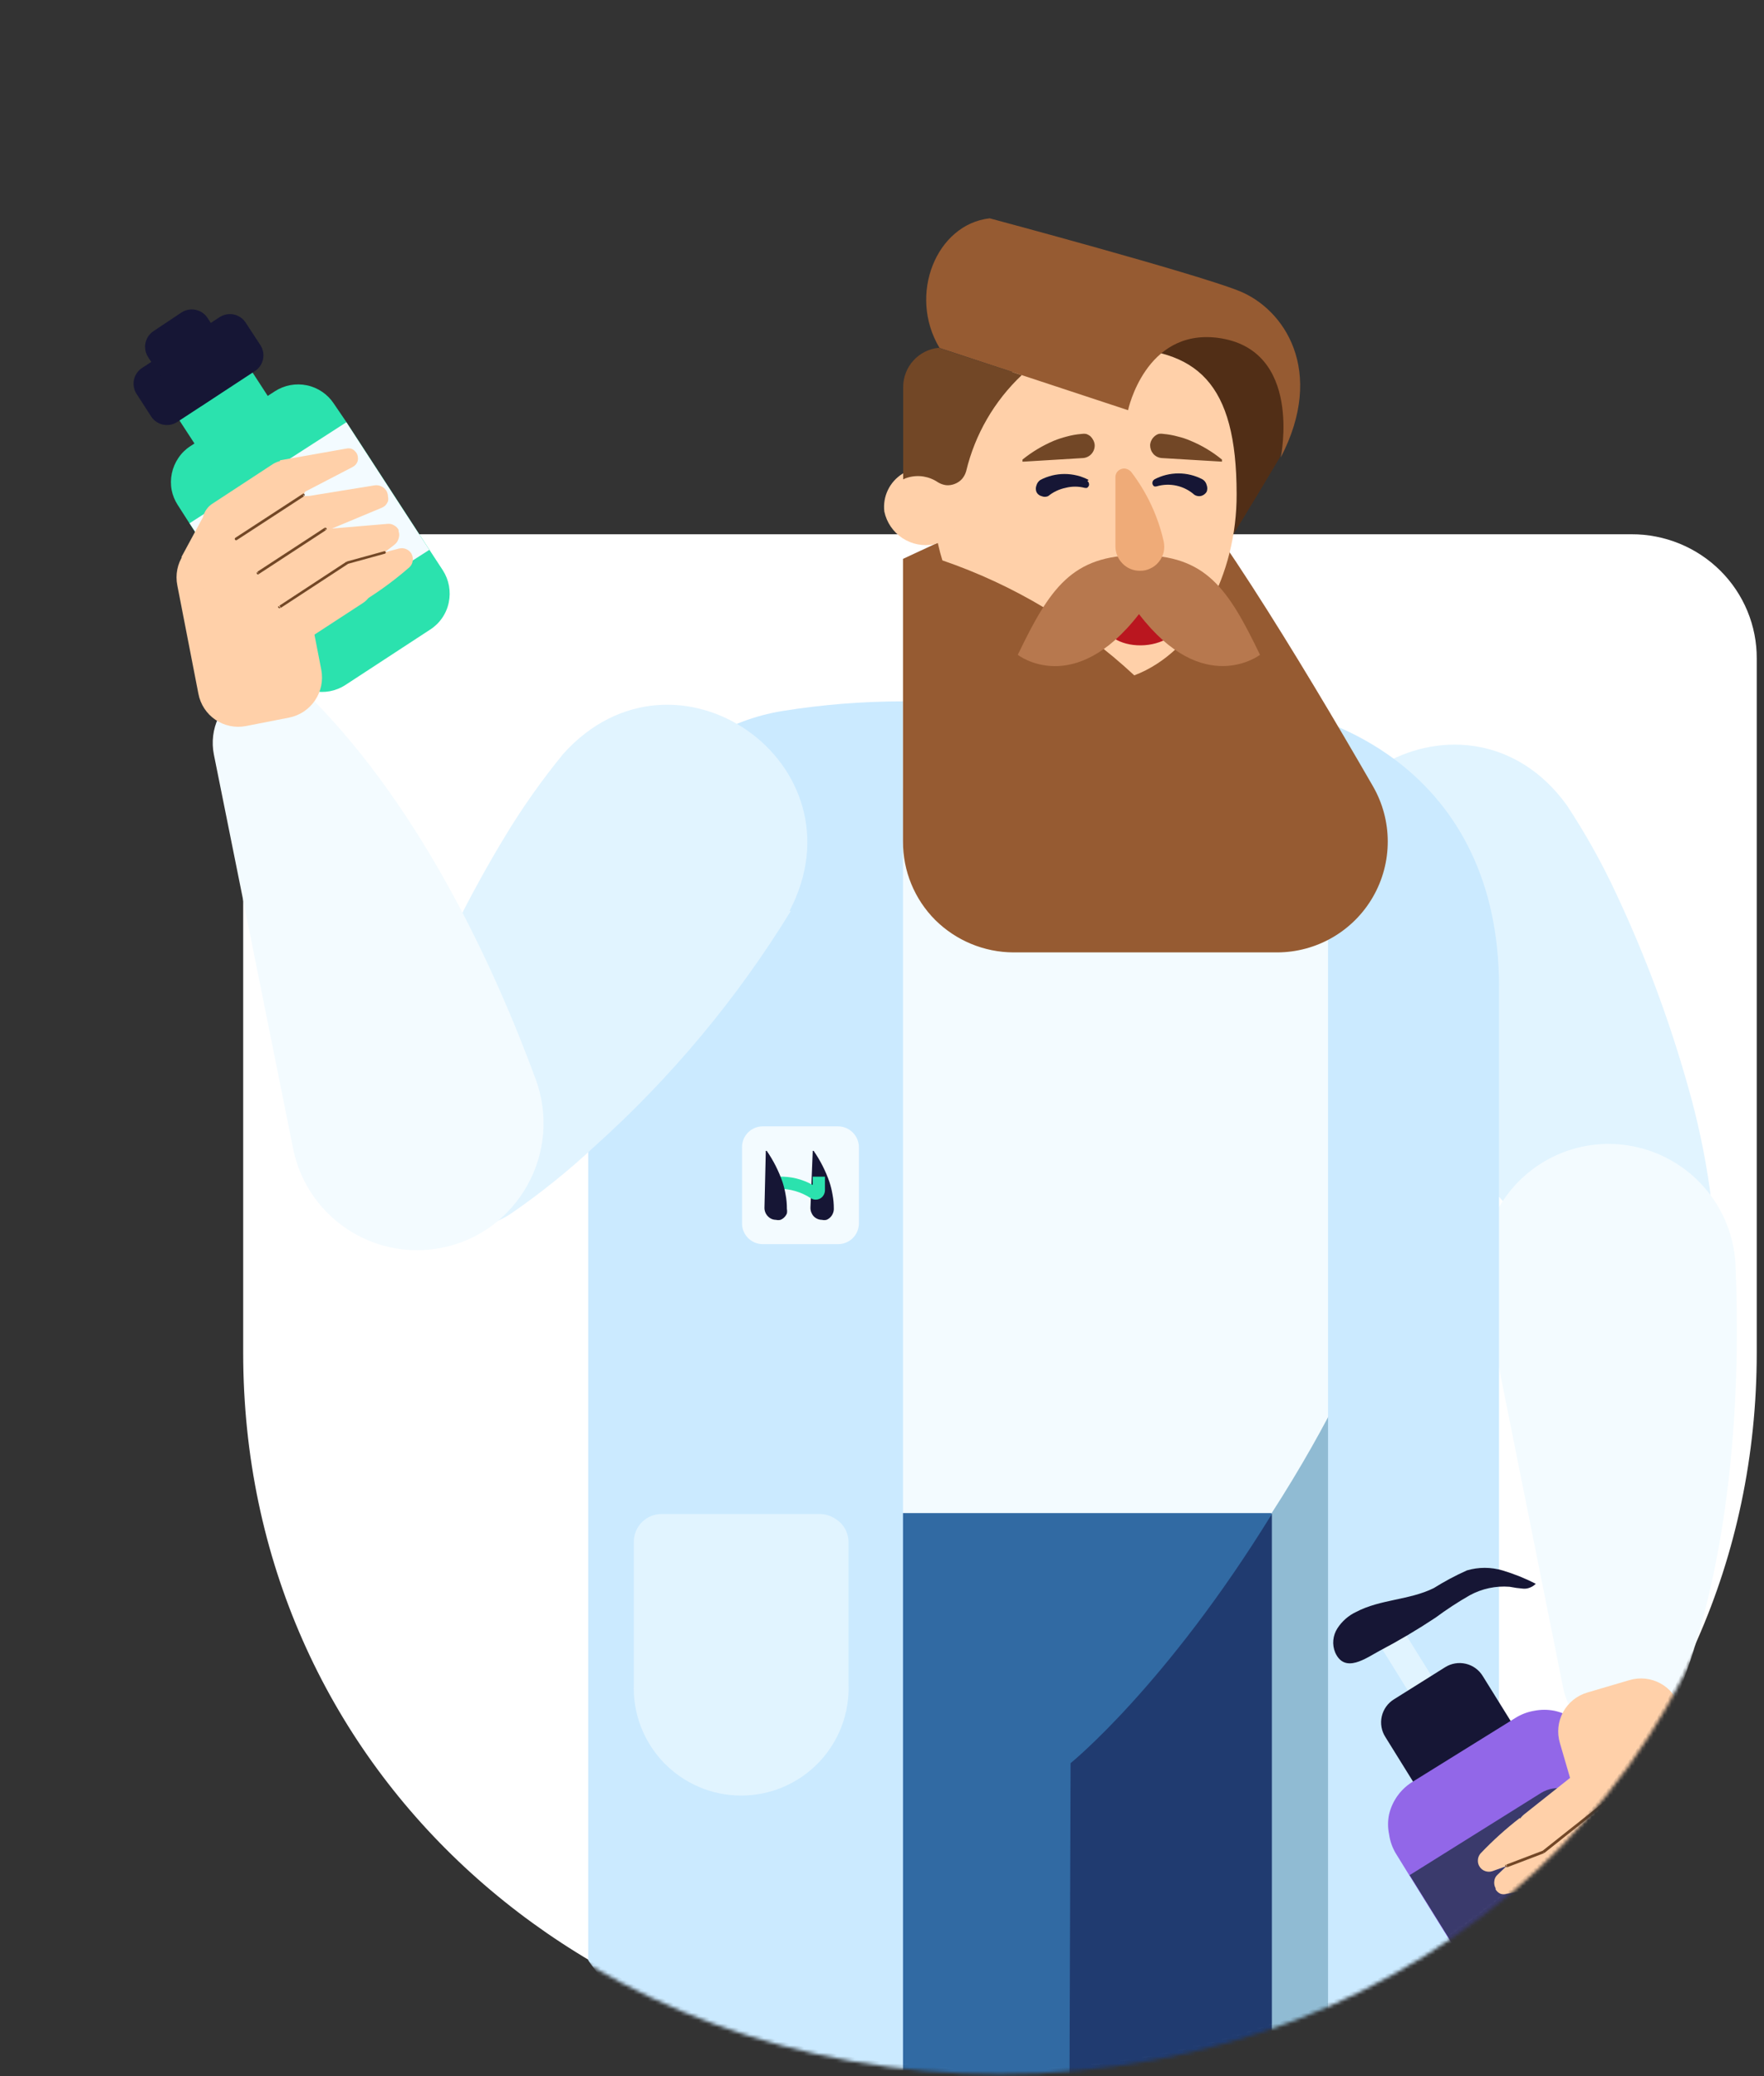 <svg xmlns="http://www.w3.org/2000/svg" width="486" height="572" viewBox="0 0 486 572" fill="none"><rect x="0" y="0" width="486" height="572" fill="#333333" stroke="none"/><path d="M275.501 570.269C160.148 570.269 67.001 487.063 67.001 372.629V181.46C66.975 176.96 67.85 172.5 69.574 168.337C71.298 164.173 73.838 160.39 77.046 157.203C80.254 154.017 84.068 151.489 88.266 149.77C92.466 148.051 96.967 147.173 101.511 147.186H449.49C454.034 147.173 458.535 148.051 462.734 149.77C466.932 151.489 470.747 154.017 473.955 157.203C477.163 160.39 479.702 164.173 481.426 168.337C483.15 172.5 484.025 176.96 484 181.46V372.629C484 487.063 390.661 570.269 275.501 570.269Z" fill="white"></path><mask id="mask0_1803_8140" style="mask-type:alpha" maskUnits="userSpaceOnUse" x="-18" y="0" width="504" height="572"><path d="M275.451 571.409C164.546 571.409 74.103 494.722 66.779 387.267C66.141 377.911 64.981 368.551 62.382 359.541L-8.292 114.56C-19.594 75.383 -26.857 39.822 13.272 32.596C40.777 27.644 69.004 23.176 69.749 21.376C71.478 17.199 74.026 13.403 77.245 10.207C80.463 7.01 84.288 4.474 88.5 2.749C92.712 1.025 97.228 0.144 101.786 0.156H450.85C455.408 0.144 459.923 1.025 464.135 2.749C468.347 4.474 472.173 7.01 475.391 10.207C478.61 13.403 481.156 17.199 482.886 21.376C484.615 25.553 485.493 30.027 485.467 34.542L484.6 373.123C484.6 487.929 390.97 571.409 275.451 571.409Z" fill="white"></path></mask><g mask="url(#mask0_1803_8140)"><path d="M364.902 258.122C376.988 283.619 392.734 307.216 411.64 328.164C418.055 335.579 424.997 342.52 432.413 348.933C436.063 351.986 440.547 353.868 445.283 354.335C450.019 354.802 454.786 353.833 458.962 351.552C463.138 349.271 466.529 345.784 468.695 341.548C470.86 337.311 471.699 332.519 471.102 327.799C469.751 318.132 467.721 308.574 465.025 299.192C459.914 281.027 453.314 263.313 445.292 246.232C441.355 237.751 436.79 229.577 431.634 221.777C404.578 184.446 348.232 215.806 364.85 258.122H364.902Z" fill="#E1F4FF"></path><path d="M430.7 465.182L408.992 356.825C408.109 352.334 408.109 347.713 408.992 343.221C409.868 338.729 411.634 334.457 414.185 330.657C418.147 324.716 423.837 320.135 430.488 317.535C437.138 314.934 444.427 314.439 451.368 316.117C458.775 317.896 465.4 322.044 470.236 327.929C475.072 333.813 477.856 341.115 478.165 348.725C479.515 381.487 477.697 428.631 461.806 468.143C460.487 471.395 458.154 474.134 455.153 475.954C452.153 477.774 448.645 478.578 445.151 478.246C441.657 477.914 438.363 476.462 435.76 474.109C433.156 471.755 431.381 468.624 430.7 465.182Z" fill="#F3FBFF"></path><path d="M350.414 578.06H365.993L396.633 428.684L392.011 330.708C392.011 330.708 349.687 324.997 346.987 330.708C344.286 336.42 327.512 381.487 323.877 390.106C320.242 398.724 300.664 417.053 302.741 460.303C304.818 503.553 297.808 514.354 301.339 525.153C304.871 535.953 350.414 578.06 350.414 578.06Z" fill="#90BBD3"></path><path d="M350.414 417.105V578.059H272.102L217.782 434.499L255.796 385.744C255.796 385.744 301.235 386.418 308.765 390.105C319.313 395.077 329.363 401.041 338.782 407.914C342.384 411.31 346.276 414.386 350.414 417.105Z" fill="#203B70"></path><path d="M350.414 417.105C321.229 464.509 294.952 485.745 294.952 485.745L294.64 578.164H248.785L231.128 470.116L243.799 421.258L265.818 397.997C265.818 397.997 323.306 397.997 326.058 399.087C328.811 400.178 350.414 417.105 350.414 417.105Z" fill="#316AA3"></path><path d="M372.38 221.519C403.02 241.561 412.99 319.598 350.361 416.846H218.975L226.557 221.519L287.057 209.837L372.38 221.519Z" fill="#F3FBFF"></path><path d="M365.89 250.077V578.061C365.89 578.061 412.991 566.69 412.991 541.716V271.727C412.991 214.355 368.382 190.523 323.773 192.652L365.89 250.077Z" fill="#CBEAFF"></path><path d="M248.785 193.221V578.059C248.785 578.059 188.285 578.579 162.06 540.054V264.873C162.06 230.242 184.858 200.854 215.601 195.87C226.575 194.108 237.671 193.221 248.785 193.221Z" fill="#CBEAFF"></path><path d="M230.92 310.304H210.148C209.398 310.304 208.655 310.451 207.962 310.738C207.269 311.025 206.639 311.446 206.109 311.977C205.578 312.507 205.157 313.136 204.87 313.829C204.583 314.522 204.435 315.265 204.435 316.015V337.043C204.435 337.793 204.583 338.536 204.87 339.229C205.157 339.922 205.578 340.551 206.109 341.081C206.639 341.612 207.269 342.033 207.962 342.32C208.655 342.607 209.398 342.754 210.148 342.754H230.92C232.435 342.754 233.888 342.153 234.96 341.081C236.031 340.01 236.633 338.558 236.633 337.043V316.067C236.633 314.538 236.025 313.073 234.944 311.992C233.863 310.911 232.397 310.304 230.868 310.304H230.92Z" fill="#F3FBFF"></path><path d="M223.91 317.311C223.91 317.311 223.91 317.312 223.91 317.053H224.169C226.01 319.713 227.478 322.614 228.532 325.672C228.888 326.776 229.165 327.904 229.362 329.047C229.614 330.364 229.736 331.703 229.726 333.045C229.726 333.474 229.638 333.896 229.466 334.29C229.304 334.7 229.056 335.072 228.739 335.38C228.444 335.674 228.09 335.906 227.701 336.057C227.291 336.156 226.864 336.156 226.454 336.057C226.027 336.055 225.604 335.965 225.211 335.795C224.818 335.626 224.464 335.381 224.169 335.07C223.592 334.43 223.276 333.595 223.287 332.733L223.91 317.311Z" fill="#161635"></path><path d="M223.91 326.449V324.165H227.285V327.955C227.27 328.639 226.991 329.291 226.506 329.773C226.274 330.004 225.999 330.186 225.696 330.311C225.393 330.435 225.068 330.499 224.741 330.498C224.218 330.502 223.709 330.339 223.286 330.032C220.698 328.373 217.688 327.492 214.614 327.489V324.165C217.863 324.062 221.078 324.852 223.91 326.449Z" fill="#2BE2AE"></path><path d="M210.979 317.311C210.979 317.311 210.979 317.312 210.979 317.053H211.239C213.08 319.713 214.548 322.614 215.601 325.672C215.957 326.776 216.235 327.904 216.432 329.047C216.684 330.364 216.806 331.703 216.796 333.045C216.874 333.456 216.874 333.878 216.796 334.29C216.633 334.7 216.385 335.072 216.068 335.38C215.773 335.674 215.419 335.906 215.03 336.057C214.621 336.156 214.193 336.156 213.783 336.057C213.363 336.054 212.949 335.965 212.564 335.795C212.18 335.626 211.835 335.379 211.55 335.07C211.248 334.762 211.01 334.397 210.849 333.995C210.689 333.594 210.61 333.165 210.616 332.733L210.979 317.311Z" fill="#161635"></path><path d="M217.886 250.958C203.094 275.072 184.884 296.917 163.825 315.808C156.704 322.468 149.102 328.593 141.08 334.135C137.135 336.852 132.457 338.305 127.667 338.303C122.877 338.301 118.201 336.843 114.258 334.123C110.316 331.403 107.293 327.551 105.591 323.074C103.889 318.598 103.588 313.709 104.728 309.057C107.082 299.591 110.119 290.307 113.816 281.279C120.832 263.711 129.273 246.745 139.054 230.552C143.883 222.544 149.281 214.893 155.205 207.657C186.052 173.389 238.762 210.408 217.522 250.958H217.886Z" fill="#E1F4FF"></path><path d="M58.924 207.864L80.736 316.325C81.87 322.071 84.434 327.439 88.192 331.932C91.95 336.424 96.78 339.897 102.236 342.029C107.692 344.162 113.597 344.885 119.406 344.131C125.215 343.378 130.741 341.171 135.471 337.717C139.526 334.708 142.89 330.867 145.338 326.451C147.795 322.036 149.266 317.143 149.652 312.107C150.037 307.07 149.327 302.007 147.571 297.271C136.198 266.429 116.413 223.542 86.448 193.013C83.955 190.557 80.74 188.966 77.275 188.472C73.811 187.979 70.278 188.608 67.198 190.27C64.118 191.932 61.653 194.539 60.163 197.706C58.674 200.872 58.24 204.433 58.924 207.864Z" fill="#F3FBFF"></path><path d="M226.195 417.104H182.261C180.236 417.104 178.295 417.909 176.863 419.341C175.431 420.772 174.627 422.714 174.627 424.738V463.833C174.46 467.821 175.101 471.8 176.512 475.533C177.923 479.266 180.075 482.677 182.837 485.557C185.6 488.438 188.917 490.728 192.588 492.293C196.26 493.859 200.21 494.666 204.202 494.666C208.193 494.666 212.144 493.859 215.815 492.293C219.487 490.728 222.804 488.438 225.566 485.557C228.329 482.677 230.481 479.266 231.892 475.533C233.303 471.8 233.944 467.821 233.777 463.833V424.685C233.724 422.732 232.925 420.874 231.544 419.493C230.82 418.817 229.997 418.258 229.103 417.832C228.188 417.41 227.201 417.163 226.195 417.104Z" fill="#E1F4FF"></path><path d="M352.595 126.036C344.546 139.64 336.289 152.932 336.289 152.932C336.289 152.932 296.25 133.772 295.938 133.201C295.627 132.63 289.291 102.828 289.447 100.388C289.603 97.947 300.872 81.695 308.35 81.072C315.828 80.449 346.052 90.419 346.883 91.198C347.714 91.976 352.595 100.596 352.595 100.596L355.399 114.303L352.595 126.036Z" fill="#512E16"></path><path d="M248.785 153.968V231.85C248.77 235.857 249.546 239.83 251.07 243.537C252.594 247.244 254.835 250.612 257.665 253.45C263.4 259.137 271.14 262.345 279.217 262.381H351.921C357.271 262.361 362.522 260.934 367.148 258.246C371.774 255.559 375.612 251.704 378.279 247.066C380.945 242.428 382.346 237.171 382.341 231.822C382.336 226.473 380.925 221.218 378.25 216.585C357.841 181.175 330.369 136.056 315.932 122.712L248.785 153.968Z" fill="#965B32"></path><path d="M312.504 186.056C297.297 171.911 279.286 161.12 259.638 154.384C257.913 148.802 257.055 142.99 257.093 137.147C257.093 109.629 283.059 95.869 306.428 95.869C329.797 95.869 340.702 105.371 340.702 136.108C340.806 158.33 329.537 179.618 312.504 186.056Z" fill="#FFD0A9"></path><path d="M310.791 113.005L258.859 95.869C250.031 81.176 258.029 61.758 272.673 60.148C272.673 60.148 328.551 75.101 341.222 80.085C353.894 85.07 365.267 102.204 352.855 126.036C352.855 126.036 359.138 96.129 335.458 93.066C315.516 90.573 310.791 113.005 310.791 113.005Z" fill="#965B32"></path><path d="M243.644 140.937C243.397 138.9 243.739 136.833 244.629 134.984C245.519 133.135 246.92 131.58 248.667 130.502C250.413 129.424 252.431 128.868 254.483 128.9C256.535 128.932 258.535 129.55 260.247 130.682C261.959 131.814 263.311 133.413 264.143 135.288C264.975 137.164 265.252 139.24 264.942 141.269C264.632 143.297 263.748 145.195 262.395 146.737C261.041 148.28 259.273 149.4 257.302 149.97C254.295 150.554 251.179 149.936 248.625 148.246C246.07 146.556 244.282 143.932 243.644 140.937Z" fill="#FFD0A9"></path><path d="M304.456 171.882C304.144 168.196 308.61 164.873 314.323 164.406C320.035 163.939 324.709 166.586 325.228 170.272C325.747 173.959 321.073 177.333 315.361 177.749C309.649 178.164 304.456 175.569 304.456 171.882Z" fill="#BA161F"></path><path d="M266.182 129.826C265.959 130.609 265.569 131.336 265.04 131.955C264.496 132.552 263.82 133.013 263.066 133.304C262.31 133.611 261.491 133.737 260.677 133.669C259.887 133.566 259.127 133.299 258.444 132.888C257.244 132.068 255.88 131.521 254.446 131.281C253.024 131.056 251.571 131.143 250.187 131.539C249.721 131.667 249.269 131.841 248.837 132.059V106.618C248.836 103.929 249.835 101.333 251.639 99.337C253.443 97.342 255.923 96.089 258.6 95.818L281.502 103.345C273.93 110.496 268.607 119.698 266.182 129.826Z" fill="#724726"></path><path d="M282.021 127.18H281.709C281.685 127.078 281.685 126.971 281.709 126.869V126.608C284.344 124.481 287.263 122.734 290.382 121.415C291.515 120.957 292.677 120.577 293.861 120.275C295.203 119.903 296.576 119.658 297.964 119.547C298.393 119.471 298.833 119.471 299.262 119.547C299.697 119.701 300.101 119.928 300.456 120.221C300.773 120.54 301.037 120.908 301.236 121.312C301.441 121.716 301.565 122.157 301.599 122.61C301.625 123.506 301.31 124.379 300.716 125.051C300.114 125.719 299.277 126.13 298.379 126.194L282.021 127.18Z" fill="#724726"></path><path d="M336.652 127.179C336.676 127.076 336.676 126.969 336.652 126.867C336.674 126.782 336.674 126.691 336.652 126.606C334.033 124.457 331.11 122.708 327.979 121.414C326.873 120.932 325.726 120.551 324.552 120.273C323.245 119.905 321.906 119.661 320.553 119.545C320.106 119.465 319.649 119.465 319.203 119.545C318.779 119.687 318.389 119.916 318.06 120.219C317.712 120.522 317.429 120.893 317.229 121.31C317.024 121.714 316.9 122.155 316.866 122.608C316.864 123.5 317.176 124.365 317.749 125.049C318.351 125.718 319.188 126.128 320.086 126.192L336.652 127.179Z" fill="#724726"></path><path d="M299.937 132.214C297.886 131.14 295.605 130.581 293.29 130.581C290.975 130.581 288.694 131.14 286.643 132.214C286.11 132.567 285.722 133.102 285.552 133.72C285.324 134.304 285.324 134.953 285.552 135.537C285.685 135.821 285.88 136.072 286.123 136.27C286.365 136.468 286.65 136.608 286.955 136.681C287.241 136.808 287.55 136.873 287.863 136.873C288.177 136.873 288.486 136.808 288.772 136.681C290.174 135.541 291.831 134.755 293.602 134.394C295.305 133.954 297.092 133.954 298.795 134.394C299.034 134.448 299.283 134.448 299.522 134.394C299.72 134.242 299.88 134.048 299.989 133.824C300.069 133.588 300.069 133.332 299.989 133.096C299.931 132.859 299.782 132.654 299.574 132.526L299.937 132.214Z" fill="#161635"></path><path d="M318.061 132.059C320.103 130.986 322.375 130.424 324.682 130.424C326.989 130.424 329.261 130.986 331.303 132.059C331.588 132.23 331.836 132.456 332.032 132.723C332.228 132.991 332.369 133.293 332.446 133.616C332.678 134.217 332.678 134.883 332.446 135.484C332.105 136.041 331.568 136.449 330.94 136.627C330.623 136.706 330.295 136.719 329.973 136.665C329.652 136.612 329.344 136.492 329.07 136.316C327.678 135.08 325.995 134.217 324.179 133.808C322.362 133.4 320.472 133.46 318.684 133.981C318.448 134.056 318.193 134.056 317.957 133.981C317.766 133.834 317.622 133.634 317.542 133.408C317.467 133.189 317.467 132.952 317.542 132.733C317.6 132.496 317.749 132.292 317.957 132.163L318.061 132.059Z" fill="#161635"></path><path d="M313.803 152.932C332.238 152.932 338.314 162.07 347.143 180.398C347.143 180.398 331.563 192.391 313.803 169.182C295.783 192.443 280.411 180.398 280.411 180.398C289.239 162.07 295.315 152.932 313.803 152.932Z" fill="#B7784E"></path><path d="M307.311 131.541V150.545C307.322 152.318 308.031 154.013 309.284 155.268C309.905 155.904 310.648 156.407 311.47 156.746C312.291 157.085 313.173 157.255 314.062 157.243C315.051 157.273 316.032 157.058 316.918 156.619C317.833 156.212 318.635 155.587 319.255 154.801C319.906 154.017 320.368 153.093 320.605 152.101C320.813 151.126 320.813 150.118 320.605 149.143C319.04 142.204 315.994 135.685 311.673 130.035C311.346 129.644 310.914 129.355 310.427 129.203C309.959 129.023 309.441 129.023 308.973 129.203C308.472 129.353 308.034 129.665 307.726 130.088C307.441 130.518 307.295 131.025 307.311 131.541Z" fill="#EFAB78"></path><path d="M48.902 139.017L52.225 144.209L74.971 179.205L78.866 185.226C79.703 186.531 80.791 187.658 82.066 188.54C83.341 189.422 84.778 190.042 86.294 190.365C87.81 190.689 89.375 190.708 90.899 190.424C92.423 190.139 93.876 189.554 95.172 188.705L118.438 173.493C119.76 172.658 120.901 171.566 121.793 170.281C122.685 168.997 123.31 167.547 123.631 166.017C124.282 162.961 123.703 159.772 122.021 157.139L118.386 151.582L95.536 116.431L92.005 111.239C90.296 108.624 87.618 106.796 84.561 106.153C81.503 105.511 78.316 106.108 75.698 107.814L52.433 122.921C51.135 123.761 50.022 124.857 49.161 126.141C47.389 128.737 46.717 131.929 47.292 135.019C47.576 136.44 48.122 137.796 48.902 139.017Z" fill="#2BE2AE"></path><path d="M51.239 108.434L62.145 101.323C62.751 100.926 63.43 100.651 64.142 100.517C64.855 100.383 65.587 100.393 66.296 100.542C67.005 100.692 67.678 100.979 68.276 101.389C68.873 101.799 69.384 102.325 69.778 102.933L83.8 124.53C84.197 125.137 84.47 125.816 84.604 126.528C84.738 127.24 84.73 127.971 84.581 128.68C84.431 129.39 84.143 130.063 83.733 130.66C83.322 131.258 82.798 131.769 82.19 132.164L71.336 139.278C70.103 140.082 68.601 140.363 67.16 140.061C65.719 139.759 64.457 138.899 63.651 137.668L49.629 116.119C48.824 114.886 48.542 113.386 48.844 111.946C49.146 110.505 50.007 109.241 51.239 108.434Z" fill="#2BE2AE"></path><path d="M79.696 197.688L67.752 200.023C66.309 200.301 64.826 200.293 63.387 199.998C61.948 199.702 60.581 199.124 59.365 198.299C58.149 197.474 57.108 196.419 56.302 195.191C55.495 193.963 54.939 192.588 54.665 191.145L48.849 161.239C48.562 159.797 48.563 158.311 48.852 156.869C49.141 155.427 49.712 154.056 50.532 152.835C51.353 151.615 52.406 150.57 53.632 149.757C54.858 148.945 56.233 148.382 57.677 148.102L69.569 145.767C72.488 145.218 75.505 145.841 77.965 147.504C80.425 149.166 82.13 151.733 82.708 154.645L88.524 184.551C89.075 187.461 88.457 190.471 86.805 192.929C85.153 195.388 82.599 197.098 79.696 197.688Z" fill="#FFD0A9"></path><path d="M52.225 144.157L75.023 179.203L118.281 151.478L95.431 116.327L52.225 144.157Z" fill="#F3FBFF"></path><path d="M39.295 101.269L60.379 87.457C60.964 87.05 61.627 86.77 62.326 86.63C63.025 86.491 63.745 86.497 64.442 86.648C65.139 86.799 65.797 87.091 66.376 87.508C66.954 87.924 67.441 88.454 67.805 89.067L71.648 94.936C72.055 95.521 72.336 96.184 72.476 96.883C72.615 97.582 72.609 98.301 72.458 98.997C72.307 99.694 72.014 100.351 71.598 100.929C71.182 101.507 70.651 101.995 70.038 102.359L48.954 116.171C48.369 116.577 47.706 116.858 47.007 116.997C46.308 117.137 45.587 117.133 44.891 116.982C44.194 116.831 43.536 116.536 42.957 116.12C42.379 115.704 41.892 115.173 41.528 114.561L37.737 108.694C37.328 108.112 37.043 107.452 36.9 106.755C36.756 106.058 36.758 105.339 36.904 104.643C37.05 103.947 37.338 103.289 37.749 102.709C38.16 102.128 38.686 101.637 39.295 101.269Z" fill="#161635"></path><path d="M101.144 164.976C105.257 162.372 109.164 159.455 112.829 156.252C113.32 155.784 113.633 155.161 113.712 154.487C113.804 153.808 113.677 153.117 113.348 152.515C113.005 151.956 112.494 151.519 111.888 151.268C111.282 151.016 110.611 150.962 109.973 151.113L105.974 152.153L108.727 150.023C109.256 149.598 109.638 149.017 109.817 148.362C110.047 147.707 110.047 146.992 109.817 146.337V145.972C109.541 145.437 109.105 145.003 108.571 144.727C108.059 144.408 107.458 144.262 106.857 144.311L90.862 145.662L91.693 155.058L101.144 164.976Z" fill="#FFD0A9"></path><path d="M84.578 136.732L103.17 133.72C103.883 133.601 104.616 133.73 105.247 134.085C105.874 134.41 106.369 134.94 106.649 135.589C106.809 135.985 106.897 136.408 106.909 136.836C106.987 137.248 106.987 137.669 106.909 138.081C106.746 138.479 106.518 138.85 106.234 139.173C105.926 139.49 105.554 139.736 105.143 139.898L87.486 147.271L84.578 136.732Z" fill="#FFD0A9"></path><path d="M49.992 153.451L55.912 142.494C56.089 141.708 56.425 140.966 56.899 140.314C57.351 139.663 57.935 139.115 58.612 138.704L75.178 127.853C75.847 127.432 76.586 127.133 77.36 126.971C78.148 126.816 78.96 126.816 79.748 126.971C80.54 127.132 81.291 127.455 81.952 127.919C82.613 128.384 83.171 128.981 83.591 129.671C84.47 131.021 84.787 132.66 84.474 134.239C84.271 135.008 83.956 135.742 83.54 136.42C83.074 137.058 82.493 137.605 81.826 138.03L65.26 148.88C63.546 150.022 64.636 158.589 62.871 157.862L55.964 158.953L49.992 153.451Z" fill="#FFD0A9"></path><path d="M93.407 155.891C94.076 155.454 94.823 155.154 95.608 155.006C96.392 154.858 97.198 154.867 97.98 155.031C98.761 155.195 99.502 155.511 100.161 155.962C100.82 156.412 101.384 156.987 101.82 157.655C102.7 159.019 103.003 160.677 102.662 162.264C102.322 163.851 101.365 165.238 100.003 166.12L77.153 181.02C76.487 181.463 75.739 181.771 74.953 181.922C74.168 182.074 73.359 182.066 72.576 181.902C71.793 181.737 71.05 181.418 70.392 180.964C69.733 180.509 69.171 179.929 68.74 179.255C68.303 178.587 68.002 177.839 67.855 177.055C67.707 176.27 67.715 175.465 67.879 174.684C68.043 173.903 68.36 173.163 68.81 172.504C69.261 171.845 69.837 171.279 70.506 170.843L93.407 155.891Z" fill="#FFD0A9"></path><path d="M87.435 146.753C88.812 145.871 90.483 145.573 92.08 145.924C93.677 146.274 95.07 147.244 95.951 148.621C96.833 149.998 97.131 151.669 96.78 153.266C96.43 154.862 95.459 156.256 94.082 157.137L69.83 172.972C69.162 173.408 68.414 173.709 67.629 173.856C66.845 174.004 66.039 173.995 65.257 173.831C64.476 173.667 63.735 173.351 63.076 172.901C62.417 172.45 61.853 171.876 61.417 171.207C60.546 169.846 60.243 168.198 60.573 166.616C60.903 165.034 61.84 163.642 63.183 162.742L87.435 146.753Z" fill="#FFD0A9"></path><path d="M81.514 137.614C82.182 137.178 82.93 136.877 83.715 136.73C84.499 136.582 85.305 136.591 86.086 136.755C86.868 136.919 87.609 137.235 88.268 137.685C88.927 138.136 89.491 138.71 89.927 139.379C90.798 140.74 91.101 142.391 90.771 143.973C90.441 145.555 89.504 146.944 88.161 147.844L64.117 163.42C63.449 163.857 62.701 164.157 61.917 164.305C61.132 164.453 60.326 164.443 59.545 164.28C58.764 164.116 58.022 163.8 57.363 163.349C56.704 162.899 56.141 162.322 55.704 161.653C54.833 160.292 54.53 158.644 54.86 157.062C55.19 155.48 56.127 154.09 57.47 153.191L81.514 137.614Z" fill="#FFD0A9"></path><path d="M83.748 136.732L65.26 148.777L64.844 148.155L83.332 136.108L83.748 136.732ZM65.26 148.777C65.177 148.832 65.076 148.852 64.979 148.832C64.931 148.823 64.885 148.804 64.844 148.777C64.803 148.749 64.768 148.714 64.741 148.673C64.713 148.632 64.695 148.587 64.685 148.538C64.675 148.49 64.675 148.442 64.685 148.394C64.695 148.346 64.714 148.298 64.741 148.257C64.768 148.216 64.803 148.183 64.844 148.155L65.26 148.777ZM83.332 136.108C83.36 136.065 83.399 136.031 83.444 136.007C83.49 135.982 83.54 135.969 83.591 135.969C83.643 135.969 83.694 135.982 83.739 136.007C83.784 136.031 83.823 136.065 83.851 136.108C83.91 136.182 83.942 136.275 83.942 136.369C83.942 136.464 83.91 136.554 83.851 136.628L83.332 136.108Z" fill="#724726"></path><path d="M89.771 146.077L71.336 158.124L70.921 157.5L89.356 145.456L89.771 146.077ZM71.336 158.124C71.307 158.167 71.269 158.201 71.224 158.225C71.178 158.25 71.127 158.263 71.076 158.263C71.025 158.263 70.974 158.25 70.929 158.225C70.883 158.201 70.845 158.167 70.817 158.124C70.782 158.09 70.754 158.049 70.736 158.005C70.717 157.96 70.707 157.911 70.707 157.863C70.707 157.814 70.717 157.768 70.736 157.723C70.754 157.679 70.782 157.638 70.817 157.604L71.336 158.124ZM89.356 145.456C89.43 145.397 89.521 145.364 89.616 145.364C89.71 145.364 89.802 145.397 89.875 145.456C89.918 145.484 89.953 145.522 89.978 145.567C90.002 145.612 90.015 145.663 90.015 145.714C90.015 145.766 90.002 145.816 89.978 145.861C89.953 145.906 89.918 145.944 89.875 145.973L89.356 145.456Z" fill="#724726"></path><path d="M95.536 154.696L105.923 151.842V152.567L95.536 155.424V154.696ZM76.997 166.845L95.432 154.75L95.848 155.371L77.36 167.469L76.997 166.845ZM105.923 151.842C106.019 151.842 106.111 151.88 106.18 151.948C106.248 152.016 106.286 152.108 106.286 152.204C106.286 152.301 106.248 152.392 106.18 152.46C106.111 152.529 106.019 152.567 105.923 152.567V151.842ZM77.256 167.469C77.183 167.528 77.091 167.56 76.997 167.56C76.903 167.56 76.811 167.528 76.737 167.469C76.703 167.435 76.675 167.394 76.656 167.35C76.638 167.305 76.628 167.259 76.628 167.21C76.628 167.162 76.638 167.113 76.656 167.068C76.675 167.024 76.703 166.983 76.737 166.949L77.256 167.469Z" fill="#724726"></path><path d="M77.152 126.814L95.328 123.597C95.79 123.492 96.269 123.492 96.73 123.597C97.177 123.744 97.573 124.013 97.873 124.375C98.216 124.715 98.451 125.147 98.548 125.62C98.651 126.082 98.651 126.561 98.548 127.022C98.323 127.713 97.84 128.291 97.198 128.632L84.007 135.485L76.633 132.214L77.152 126.814Z" fill="#FFD0A9"></path><path d="M42.254 91.251L50.044 86.059C51.191 85.328 52.578 85.075 53.909 85.356C55.239 85.638 56.406 86.43 57.158 87.562L64.896 99.452C65.627 100.599 65.878 101.988 65.596 103.318C65.315 104.648 64.523 105.813 63.39 106.566L55.601 111.758C54.464 112.477 53.093 112.729 51.776 112.458C50.459 112.186 49.298 111.415 48.538 110.305L40.8 98.362C40.065 97.221 39.805 95.84 40.077 94.511C40.349 93.181 41.13 92.011 42.254 91.251Z" fill="#161635"></path><path d="M414.808 509.16L421.352 505.111L386.558 449.088L380.066 453.138L414.808 509.16Z" fill="#E1F4FF"></path><path d="M411.018 511.497L425.091 502.669C425.936 502.15 426.669 501.467 427.247 500.662C427.826 499.856 428.238 498.943 428.46 497.977C428.682 497.01 428.71 496.011 428.542 495.033C428.374 494.056 428.013 493.122 427.48 492.285L408.525 461.756C408.009 460.908 407.33 460.17 406.526 459.586C405.723 459.003 404.81 458.586 403.844 458.359C402.877 458.132 401.874 458.098 400.895 458.263C399.915 458.427 398.978 458.785 398.139 459.315L384.065 468.143C383.221 468.662 382.488 469.345 381.909 470.15C381.331 470.956 380.918 471.869 380.696 472.835C380.474 473.802 380.446 474.801 380.614 475.779C380.783 476.756 381.144 477.69 381.676 478.527L400.631 509.056C401.147 509.904 401.826 510.642 402.63 511.226C403.434 511.809 404.346 512.226 405.313 512.453C406.28 512.68 407.282 512.714 408.261 512.549C409.241 512.385 410.178 512.027 411.018 511.497Z" fill="#161635"></path><path d="M384.532 510.561L388.375 516.793L414.964 559.575L419.482 566.843C420.479 568.42 421.766 569.795 423.273 570.894C424.828 572.005 426.596 572.783 428.466 573.178C430.283 573.542 432.154 573.542 433.971 573.178C435.819 572.916 437.59 572.26 439.164 571.257L467.674 553.5C469.253 552.517 470.622 551.23 471.7 549.715C472.779 548.2 473.546 546.486 473.958 544.673C474.384 542.853 474.448 540.967 474.145 539.123C473.842 537.279 473.178 535.514 472.192 533.926L467.986 527.124L441.345 484.289L437.243 477.644C436.246 476.068 434.96 474.692 433.452 473.593C431.897 472.482 430.129 471.704 428.259 471.309C426.424 470.945 424.536 470.945 422.702 471.309C420.858 471.616 419.092 472.286 417.509 473.281L388.999 490.987C385.834 492.998 383.579 496.166 382.715 499.815C382.327 501.646 382.327 503.538 382.715 505.369C382.972 507.203 383.59 508.968 384.532 510.561Z" fill="#9267E8"></path><path d="M388.375 516.587L414.964 559.368L451.316 536.886C452.308 536.259 453.172 535.449 453.861 534.498C454.535 533.566 455.012 532.505 455.263 531.382C455.47 530.232 455.47 529.054 455.263 527.904C455.058 526.745 454.635 525.635 454.016 524.634L436.775 496.855C436.169 495.859 435.371 494.994 434.428 494.308C433.484 493.621 432.414 493.128 431.28 492.857C430.145 492.587 428.968 492.546 427.816 492.733C426.665 492.92 425.562 493.332 424.571 493.948L388.375 516.587Z" fill="#3A3A6C"></path><path d="M395.49 445.663C398.516 443.418 401.671 441.355 404.941 439.484C408.29 437.661 412.097 436.848 415.899 437.147C417.151 437.396 418.417 437.57 419.69 437.667C420.329 437.716 420.971 437.609 421.559 437.355C422.148 437.127 422.68 436.774 423.117 436.318C420.173 434.81 417.096 433.576 413.926 432.632C410.738 431.697 407.35 431.697 404.162 432.632C401.005 434.042 397.951 435.673 395.023 437.512C388.323 440.835 380.326 440.574 373.679 444.053C371.558 445.041 369.758 446.607 368.486 448.57C367.847 449.553 367.455 450.674 367.343 451.841C367.231 453.008 367.41 454.186 367.863 455.268C370.511 461.187 376.379 456.772 380.066 454.799C385.359 452.017 390.507 448.969 395.49 445.663Z" fill="#161635"></path><path d="M452.147 517.053L463.779 513.625C466.631 512.782 469.033 510.847 470.463 508.241C471.893 505.634 472.235 502.569 471.414 499.712L462.845 470.479C462.439 469.065 461.757 467.747 460.84 466.597C459.922 465.448 458.787 464.493 457.499 463.783C456.21 463.074 454.794 462.626 453.332 462.465C451.87 462.305 450.391 462.435 448.979 462.848L437.347 466.275C435.932 466.686 434.612 467.373 433.465 468.296C432.317 469.219 431.363 470.359 430.658 471.653C429.953 472.946 429.511 474.368 429.358 475.833C429.205 477.298 429.343 478.777 429.765 480.189L438.281 509.419C439.114 512.266 441.04 514.669 443.638 516.1C446.237 517.53 449.296 517.872 452.147 517.053Z" fill="#FFD0A9"></path><path d="M418.704 500.853C414.861 503.828 411.25 507.091 407.902 510.613C407.45 511.133 407.193 511.795 407.175 512.484C407.132 513.172 407.334 513.853 407.746 514.406C408.116 514.924 408.645 515.307 409.252 515.496C409.876 515.702 410.55 515.702 411.174 515.496L415.069 514.094L412.576 516.482C412.065 516.935 411.749 517.566 411.693 518.247C411.601 518.926 411.728 519.617 412.057 520.219V520.531C412.374 521.057 412.845 521.474 413.407 521.725C413.981 521.908 414.598 521.908 415.173 521.725L430.752 518.974L428.986 509.627L418.704 500.853Z" fill="#FFD0A9"></path><path d="M437.918 527.695L419.69 532.37C419.013 532.575 418.29 532.575 417.613 532.37C416.964 532.09 416.432 531.595 416.107 530.968C415.87 530.612 415.727 530.201 415.691 529.774C415.612 529.345 415.612 528.905 415.691 528.476C415.807 528.063 416.001 527.674 416.263 527.333C416.561 527.001 416.911 526.719 417.301 526.501L434.179 517.572L437.918 527.695Z" fill="#FFD0A9"></path><path d="M470.635 507.654L465.442 519.078C465.257 520.683 464.457 522.154 463.209 523.18L447.629 535.483C447.02 535.987 446.312 536.358 445.552 536.574C444.763 536.728 443.952 536.728 443.163 536.574C442.371 536.477 441.606 536.228 440.911 535.836C440.216 535.444 439.605 534.917 439.112 534.289C438.618 533.655 438.248 532.934 438.022 532.162C437.865 531.374 437.865 530.563 438.022 529.774C438.13 528.993 438.376 528.236 438.749 527.541C439.139 526.835 439.669 526.216 440.307 525.723L455.886 513.417C457.496 512.171 455.575 503.709 457.444 504.28L464.143 502.516L470.635 507.654Z" fill="#FFD0A9"></path><path d="M448.927 492.39C450.195 491.385 451.01 489.918 451.195 488.311C451.38 486.704 450.92 485.09 449.914 483.824C448.909 482.557 447.441 481.74 445.834 481.555C444.227 481.37 442.612 481.832 441.345 482.837L419.95 499.816C419.322 500.313 418.799 500.928 418.41 501.628C418.021 502.328 417.773 503.099 417.682 503.895C417.59 504.69 417.656 505.495 417.876 506.265C418.096 507.035 418.465 507.755 418.963 508.382C419.461 509.009 420.078 509.532 420.778 509.921C421.478 510.31 422.247 510.557 423.043 510.649C423.839 510.74 424.645 510.676 425.415 510.456C426.185 510.236 426.904 509.866 427.532 509.368L448.927 492.39Z" fill="#FFD0A9"></path><path d="M456.977 499.866C458.244 498.861 459.06 497.394 459.245 495.787C459.43 494.18 458.969 492.567 457.964 491.3C456.958 490.033 455.491 489.218 453.884 489.033C452.277 488.848 450.662 489.308 449.395 490.314L426.701 508.329C426.074 508.826 425.551 509.444 425.161 510.144C424.772 510.844 424.525 511.612 424.433 512.408C424.342 513.203 424.408 514.011 424.628 514.781C424.848 515.551 425.217 516.27 425.715 516.898C426.212 517.525 426.829 518.047 427.529 518.437C428.229 518.826 428.999 519.073 429.794 519.164C430.59 519.256 431.396 519.189 432.166 518.969C432.936 518.749 433.656 518.382 434.283 517.884L456.977 499.866Z" fill="#FFD0A9"></path><path d="M461.079 515.754C461.71 515.254 462.237 514.634 462.629 513.929C463.02 513.225 463.269 512.451 463.361 511.65C463.452 510.849 463.385 510.039 463.163 509.264C462.94 508.49 462.567 507.765 462.065 507.135C461.57 506.503 460.953 505.978 460.251 505.588C459.549 505.198 458.776 504.95 457.978 504.863C457.18 504.776 456.372 504.852 455.602 505.081C454.833 505.311 454.117 505.692 453.497 506.202L430.959 524.113C430.328 524.614 429.802 525.237 429.411 525.941C429.02 526.645 428.772 527.42 428.68 528.22C428.588 529.02 428.655 529.829 428.877 530.603C429.099 531.378 429.471 532.102 429.972 532.733C430.473 533.363 431.094 533.888 431.798 534.279C432.503 534.67 433.277 534.92 434.078 535.012C434.878 535.103 435.689 535.036 436.464 534.814C437.238 534.592 437.962 534.22 438.593 533.719L461.079 515.754Z" fill="#FFD0A9"></path><path d="M438.801 527.332L456.042 513.624L456.509 514.197L439.268 527.902L438.801 527.332ZM456.042 513.624C456.117 513.562 456.215 513.533 456.312 513.543C456.41 513.553 456.499 513.601 456.561 513.677C456.623 513.753 456.652 513.849 456.643 513.946C456.633 514.043 456.585 514.135 456.509 514.197L456.042 513.624ZM439.268 527.902C439.191 527.975 439.089 528.016 438.982 528.016C438.876 528.016 438.774 527.975 438.697 527.902C438.662 527.868 438.635 527.828 438.616 527.783C438.597 527.739 438.588 527.692 438.588 527.644C438.588 527.595 438.597 527.546 438.616 527.502C438.635 527.457 438.662 527.419 438.697 527.385L439.268 527.902Z" fill="#724726"></path><path d="M431.893 518.609L449.186 504.904L449.654 505.474L432.361 519.182L431.893 518.609ZM449.186 504.904C449.22 504.869 449.261 504.842 449.305 504.823C449.35 504.804 449.398 504.795 449.446 504.795C449.494 504.795 449.542 504.804 449.587 504.823C449.632 504.842 449.672 504.869 449.706 504.904C449.765 504.978 449.797 505.068 449.797 505.163C449.797 505.257 449.765 505.347 449.706 505.421L449.186 504.904ZM432.361 519.182C432.327 519.217 432.286 519.245 432.242 519.263C432.197 519.282 432.15 519.291 432.101 519.291C432.053 519.291 432.005 519.282 431.96 519.263C431.916 519.245 431.875 519.217 431.842 519.182C431.807 519.148 431.779 519.108 431.761 519.063C431.742 519.018 431.732 518.969 431.732 518.921C431.732 518.873 431.742 518.826 431.761 518.782C431.779 518.737 431.807 518.696 431.842 518.662L432.361 519.182Z" fill="#724726"></path><path d="M425.351 510.563L415.276 514.406L415.016 513.678L425.091 509.835L425.351 510.563ZM442.748 496.751L425.455 510.512L424.987 509.888L442.28 496.18L442.748 496.751ZM415.276 514.406C415.173 514.427 415.066 514.412 414.971 514.365C414.877 514.318 414.801 514.24 414.757 514.145C414.71 514.076 414.685 513.995 414.685 513.912C414.685 513.828 414.71 513.747 414.757 513.678L415.276 514.406ZM442.488 496.18C442.522 496.146 442.562 496.118 442.607 496.099C442.652 496.08 442.699 496.071 442.748 496.071C442.796 496.071 442.844 496.08 442.888 496.099C442.933 496.118 442.974 496.146 443.007 496.18C443.066 496.254 443.099 496.345 443.099 496.439C443.099 496.533 443.066 496.626 443.007 496.7L442.488 496.18Z" fill="#724726"></path><path d="M446.227 536.523L428.415 541.403C427.953 541.506 427.474 541.506 427.012 541.403C426.547 541.284 426.119 541.053 425.766 540.729C425.435 540.392 425.186 539.983 425.039 539.535C424.91 539.076 424.91 538.591 425.039 538.133C425.101 537.777 425.243 537.44 425.454 537.146C425.66 536.838 425.925 536.574 426.233 536.368L438.697 528.372L446.383 530.968L446.227 536.523Z" fill="#FFD0A9"></path></g></svg>